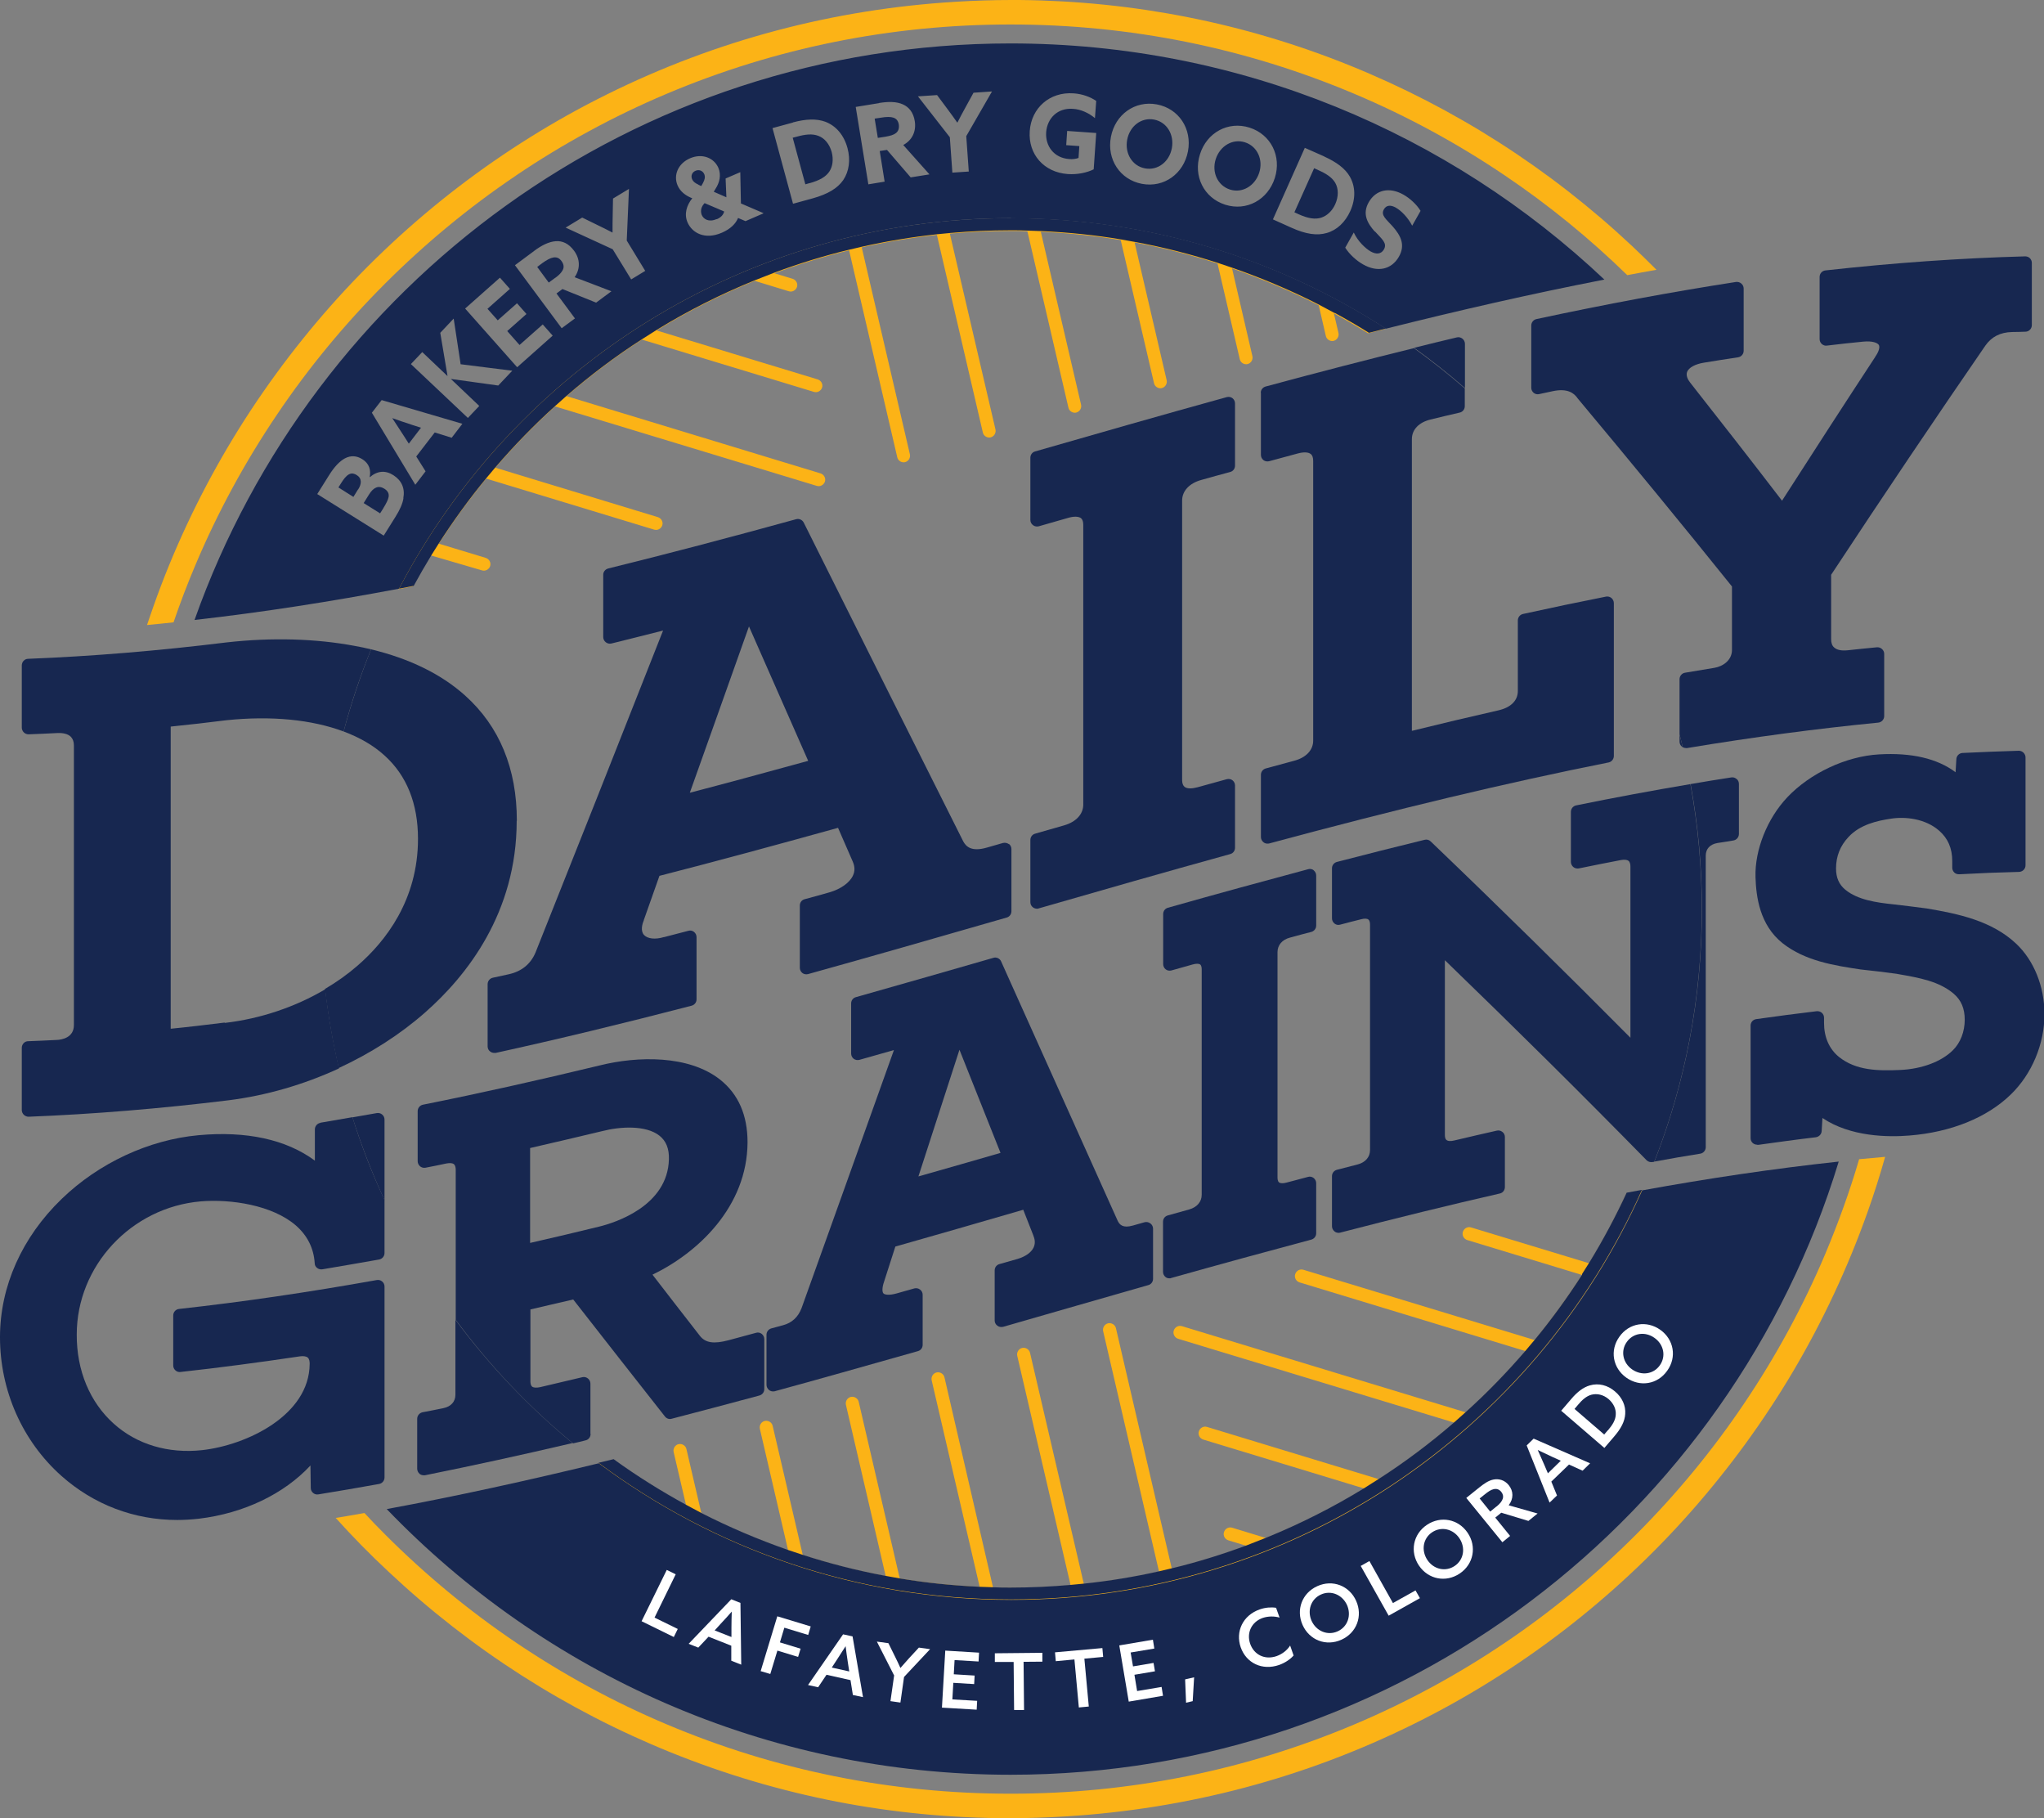 <?xml version="1.0" encoding="UTF-8"?><svg id="Front" xmlns="http://www.w3.org/2000/svg" viewBox="0 0 129.44 115.11"><rect x="0" y="0" width="129.44" height="115.11" fill="#808080" stroke="none"/><defs><style>.cls-1{fill:#fff;}.cls-2{fill:#fcb316;}.cls-3{fill:#172750;}</style></defs><path class="cls-2" d="M59.81,87.2c-.05-.22-.28-.36-.5-.31-.22,.05-.36,.28-.31,.5l3.04,13.08c-1.72-.08-3.41-.25-5.06-.53l-2.6-11.19c-.05-.22-.28-.36-.5-.31-.22,.05-.36,.28-.31,.5l2.52,10.85c-1.79-.33-3.54-.78-5.25-1.33l-1.91-8.19c-.05-.22-.28-.36-.5-.31-.22,.05-.36,.28-.31,.5l1.79,7.7c-1.89-.66-3.73-1.44-5.49-2.34l-.95-4.08c-.05-.22-.28-.36-.5-.31-.22,.05-.36,.28-.31,.5l.79,3.38c-1.59-.87-3.13-1.83-4.59-2.89-.32,.08-.64,.15-.96,.23,7.29,5.44,16.33,8.65,26.12,8.65,17.82,0,33.14-10.65,39.96-25.93-.32,.06-.65,.12-.97,.18-.71,1.53-1.5,3.01-2.37,4.43l-7.48-2.27c-.22-.07-.45,.06-.52,.28-.07,.22,.06,.45,.28,.52l7.27,2.21c-.92,1.43-1.92,2.81-3,4.12l-14.65-4.45c-.22-.07-.45,.06-.52,.28-.07,.22,.06,.45,.28,.52l14.31,4.35c-1.18,1.37-2.44,2.67-3.78,3.88l-17.98-5.46c-.22-.07-.45,.06-.52,.28-.07,.22,.06,.45,.28,.52l17.49,5.31c-1.5,1.3-3.09,2.5-4.77,3.58l-10.89-3.31c-.22-.07-.45,.06-.52,.28-.07,.22,.06,.45,.28,.52l10.2,3.1c-1.97,1.21-4.05,2.26-6.21,3.14l-2.16-.66c-.22-.07-.45,.06-.52,.28-.07,.22,.06,.45,.28,.52l1.15,.35c-1.54,.57-3.11,1.06-4.73,1.45l-3.54-15.23c-.05-.22-.28-.36-.5-.31-.22,.05-.36,.28-.31,.5l3.54,15.23c-1.56,.35-3.14,.61-4.76,.78l-3.41-14.64c-.05-.22-.28-.36-.5-.31-.22,.05-.36,.28-.31,.5l3.38,14.53c-1.26,.11-2.53,.17-3.82,.17-.36,0-.72,0-1.09-.02"/><path class="cls-2" d="M30.52,36.11s.08,.02,.12,.02c.18,0,.34-.12,.4-.29,.07-.22-.06-.45-.28-.52l-2.97-.9c.92-1.43,1.92-2.81,3-4.12l10.63,3.23s.08,.02,.12,.02c.18,0,.34-.12,.4-.29,.07-.22-.06-.45-.28-.52l-10.29-3.13c1.18-1.37,2.44-2.67,3.78-3.88l16.57,5.03s.08,.02,.12,.02c.18,0,.34-.12,.4-.29,.07-.22-.06-.45-.28-.52l-16.08-4.89c1.5-1.3,3.09-2.5,4.77-3.58l10.89,3.31s.08,.02,.12,.02c.18,0,.34-.12,.4-.29,.07-.22-.06-.45-.28-.52l-10.2-3.1c1.97-1.21,4.05-2.26,6.21-3.14l2.16,.66s.08,.02,.12,.02c.18,0,.34-.12,.4-.29,.07-.22-.06-.45-.28-.52l-1.15-.35c1.54-.57,3.11-1.06,4.73-1.45l3.05,13.1c.04,.19,.22,.32,.4,.32,.03,0,.06,0,.09-.01,.22-.05,.36-.28,.31-.5l-3.05-13.1c1.56-.35,3.14-.61,4.76-.79l2.91,12.51c.04,.19,.22,.32,.4,.32,.03,0,.06,0,.09-.01,.22-.05,.36-.28,.31-.5l-2.89-12.4c1.26-.11,2.53-.17,3.82-.17,.36,0,.73,0,1.09,.02l2.6,11.17c.04,.19,.22,.32,.4,.32,.03,0,.06,0,.09-.01,.22-.05,.36-.28,.31-.5l-2.55-10.95c1.72,.08,3.41,.25,5.06,.53l2.11,9.06c.04,.19,.22,.32,.4,.32,.03,0,.06,0,.09-.01,.22-.05,.36-.28,.31-.5l-2.03-8.72c1.79,.33,3.54,.78,5.25,1.33l1.41,6.06c.04,.19,.22,.32,.4,.32,.03,0,.06,0,.09-.01,.22-.05,.36-.28,.31-.5l-1.29-5.56c1.89,.66,3.73,1.44,5.49,2.34l.45,1.94c.04,.19,.22,.32,.4,.32,.03,0,.06,0,.09-.01,.22-.05,.36-.28,.31-.5l-.29-1.24c.73,.4,1.46,.82,2.16,1.26,.36-.09,.71-.18,1.07-.27-6.83-4.42-14.98-6.99-23.73-6.99-16.84,0-31.45,9.52-38.76,23.46,.31-.06,.62-.12,.93-.18,.36-.66,.74-1.32,1.13-1.96"/><path class="cls-2" d="M32.68,11.11c2.99-2.02,6.2-3.76,9.51-5.16,6.91-2.92,14.24-4.4,21.8-4.4s14.9,1.48,21.8,4.4c3.32,1.4,6.52,3.14,9.51,5.16,2.76,1.86,5.36,3.98,7.75,6.31,.62-.12,1.24-.23,1.85-.34-.5-.5-1.01-1-1.53-1.49-5.23-4.91-11.25-8.76-17.88-11.44C78.83,1.46,71.79,.07,64.57,0h0S64.05,0,64.05,0c-1.16,0-2.34,.04-3.51,.11-7.76,.47-15.19,2.44-22.09,5.86-3.32,1.64-6.49,3.62-9.44,5.88-2.92,2.24-5.64,4.77-8.08,7.53-2.44,2.76-4.63,5.76-6.5,8.92-1.89,3.2-3.48,6.59-4.71,10.08-.14,.39-.27,.79-.41,1.19,.56-.05,1.12-.11,1.68-.17,.42-1.23,.88-2.44,1.39-3.64,1.4-3.32,3.14-6.52,5.16-9.51,2-2.97,4.3-5.75,6.84-8.29,2.53-2.53,5.32-4.84,8.29-6.84Z"/><path class="cls-2" d="M117.73,73.4c-.59,2.02-1.31,4-2.13,5.96-1.4,3.32-3.14,6.52-5.16,9.51-2,2.97-4.3,5.75-6.84,8.29-2.53,2.53-5.32,4.84-8.29,6.84-2.99,2.02-6.2,3.76-9.51,5.16-6.91,2.92-14.24,4.4-21.8,4.4s-14.9-1.48-21.8-4.4c-3.32-1.4-6.52-3.14-9.51-5.16-2.97-2-5.75-4.3-8.29-6.84-.45-.45-.89-.9-1.32-1.37-.6,.11-1.21,.21-1.82,.31,1.06,1.18,2.18,2.32,3.35,3.41,5.23,4.91,11.25,8.76,17.88,11.44,6.84,2.76,14.05,4.16,21.45,4.16,1.16,0,2.34-.04,3.51-.11,7.76-.47,15.19-2.44,22.09-5.86,3.32-1.64,6.49-3.62,9.44-5.88,2.92-2.24,5.64-4.77,8.08-7.53,2.44-2.76,4.63-5.76,6.5-8.92,1.89-3.2,3.47-6.59,4.71-10.08,.41-1.15,.78-2.32,1.11-3.49-.55,.05-1.1,.1-1.65,.15Z"/><path class="cls-3" d="M100.19,80.7c-.92,1.43-1.92,2.81-3,4.12l-.58,.69c-1.18,1.37-2.44,2.67-3.78,3.88l-.73,.65c-1.5,1.3-3.09,2.5-4.77,3.58l-.93,.59c-1.97,1.21-4.05,2.26-6.21,3.14l-1.25,.49c-1.54,.57-3.11,1.06-4.73,1.45l-.81,.19c-1.56,.35-3.14,.61-4.76,.78l-.83,.08c-1.26,.11-2.53,.17-3.82,.17-.36,0-.72,0-1.09-.02l-.86-.03c-1.72-.08-3.41-.25-5.06-.53l-.89-.16c-1.79-.33-3.54-.78-5.25-1.33l-.93-.31c-1.89-.66-3.73-1.44-5.49-2.34l-.97-.52c-1.59-.87-3.13-1.83-4.59-2.89-.32,.08-.64,.15-.96,.23,7.29,5.44,16.33,8.65,26.12,8.65,17.82,0,33.14-10.65,39.96-25.93-.32,.06-.65,.12-.97,.18-.71,1.53-1.5,3.01-2.37,4.43l-.46,.73Z"/><path class="cls-3" d="M84.53,19.81c.73,.4,1.46,.82,2.16,1.26,.36-.09,.71-.18,1.07-.27-6.83-4.42-14.98-6.99-23.73-6.99-16.84,0-31.45,9.52-38.76,23.46,.31-.06,.62-.12,.93-.18,.36-.66,.74-1.32,1.13-1.96l.46-.73c.92-1.43,1.92-2.81,3-4.12l.58-.69c1.18-1.37,2.44-2.67,3.78-3.88l.73-.65c1.5-1.3,3.09-2.5,4.77-3.58l.93-.59c1.97-1.21,4.05-2.26,6.21-3.14l1.25-.49c1.54-.57,3.11-1.06,4.73-1.45l.81-.19c1.56-.35,3.14-.61,4.76-.79l.83-.08c1.26-.11,2.53-.17,3.82-.17,.36,0,.73,0,1.09,.02l.86,.03c1.72,.08,3.41,.25,5.06,.53l.89,.16c1.79,.33,3.54,.78,5.25,1.33l.92,.31c1.89,.66,3.73,1.44,5.49,2.34l.97,.52Z"/><g><path class="cls-3" d="M56.1,8.65c.28-.05,.49-.11,.63-.22,.16-.12,.22-.3,.19-.54-.04-.23-.14-.37-.34-.44-.18-.06-.44-.06-.79,0l-.4,.06,.2,1.22,.52-.08Z"/><path class="cls-3" d="M45.39,13.88c.28-.12,.42-.29,.47-.49l-1.24-.53-.06,.07c-.2,.24-.19,.5-.12,.68,.11,.26,.44,.48,.94,.26Z"/><path class="cls-3" d="M44.23,11.7l.18,.08,.11-.2c.11-.21,.15-.37,.08-.55-.1-.23-.33-.31-.55-.22-.24,.1-.31,.33-.22,.54,.06,.14,.18,.24,.4,.34Z"/><path class="cls-3" d="M51.26,11.6c.65-.18,1.04-.41,1.26-.74,.21-.32,.27-.75,.15-1.23-.14-.5-.44-.88-.85-1.03-.39-.15-.84-.09-1.35,.05l-.27,.07,.8,2.95,.28-.08Z"/><path class="cls-3" d="M72.51,10.66c.81,.15,1.54-.42,1.7-1.28s-.32-1.66-1.13-1.81c-.81-.15-1.54,.42-1.7,1.28s.32,1.66,1.13,1.81Z"/><path class="cls-3" d="M77.89,12c.78,.25,1.58-.23,1.85-1.06s-.12-1.68-.9-1.93c-.78-.25-1.58,.23-1.85,1.06s.12,1.68,.9,1.93Z"/><path class="cls-3" d="M104,75.36c-6.82,15.28-22.15,25.93-39.96,25.93-9.79,0-18.83-3.22-26.12-8.65-4.46,1.08-8.93,2.07-13.43,2.9,9.97,10.37,23.99,16.82,39.51,16.82,24.71,0,45.6-16.35,52.44-38.82-4.17,.45-8.31,1.07-12.43,1.82Z"/><path class="cls-3" d="M83.67,13.78c.36-.12,.69-.41,.89-.86,.21-.48,.21-.96,0-1.34-.21-.36-.6-.6-1.08-.81l-.26-.12-1.25,2.79,.26,.12c.62,.28,1.06,.34,1.44,.22Z"/><path class="cls-3" d="M25.88,28.1l.78-1.02-.56-.18c-.39-.13-.89-.29-1.26-.43h0c.22,.34,.51,.78,.75,1.15l.3,.47Z"/><path class="cls-3" d="M24.27,32.18c.2-.32,.31-.55,.34-.72,.04-.24-.08-.4-.27-.52-.37-.23-.69-.09-.98,.38l-.33,.53,1.04,.65,.21-.33Z"/><path class="cls-3" d="M64.03,13.82c8.75,0,16.89,2.57,23.73,6.99,4.59-1.15,9.21-2.21,13.84-3.11-9.81-9.26-23.05-14.95-37.61-14.95-23.85,0-44.14,15.23-51.67,36.5,4.35-.49,8.66-1.17,12.95-1.98,7.31-13.95,21.93-23.46,38.76-23.46Zm23.03,.84c-.46-.52-.81-1.11-.38-1.86,.46-.8,1.32-.97,2.19-.48,.41,.23,.84,.62,1.09,1.03l-.53,.94c-.28-.54-.71-.96-1.03-1.14-.31-.18-.6-.18-.76,.1-.22,.38,.15,.63,.55,1.08,.5,.57,.83,1.16,.4,1.92-.48,.84-1.38,1-2.27,.49-.41-.23-.86-.63-1.13-1.06l.54-.96c.26,.56,.74,1.01,1.07,1.2,.33,.19,.66,.19,.84-.13,.23-.4-.14-.66-.57-1.14Zm-3.2-4.75c.77,.35,1.32,.75,1.62,1.27,.36,.63,.38,1.4,.03,2.18-.32,.71-.85,1.21-1.49,1.39-.61,.18-1.32,.08-2.23-.33l-1.18-.53,2.02-4.53,1.22,.54Zm-7.87-.14c.43-1.38,1.79-2.12,3.14-1.69,1.35,.43,2.04,1.81,1.6,3.19s-1.79,2.12-3.14,1.69c-1.35-.43-2.04-1.81-1.6-3.19Zm-5.64-1.1c.27-1.42,1.52-2.32,2.91-2.06s2.24,1.55,1.97,2.97c-.27,1.42-1.52,2.32-2.91,2.06-1.39-.26-2.24-1.55-1.97-2.97Zm-5.14-.37c.1-1.46,1.26-2.5,2.78-2.39,.58,.04,1.08,.24,1.43,.48l-.08,1.09c-.38-.32-.88-.56-1.4-.59-.96-.07-1.62,.59-1.69,1.48-.06,.86,.48,1.63,1.46,1.7,.22,.02,.43-.01,.59-.07l.05-.75-.83-.06,.06-.9,1.84,.13-.16,2.3c-.44,.22-1.05,.34-1.64,.3-1.52-.11-2.51-1.26-2.41-2.71Zm-5.86-2.27l.64,.86c.2,.27,.43,.58,.63,.87h.01c.16-.31,.33-.64,.51-.96l.51-.93,1.17-.08-1.63,2.83,.16,2.24-1.04,.07-.16-2.24-2.02-2.59,1.21-.08Zm-3.68,.49c.56-.09,1.1-.1,1.51,.09,.38,.17,.66,.5,.75,1.06,.1,.63-.15,1.2-.73,1.51l1.66,1.86-1.19,.19-1.5-1.74-.46,.07,.31,1.94-1.03,.17-.8-4.9,1.47-.24Zm-5.46,1.23c.82-.22,1.49-.25,2.06-.04,.68,.26,1.18,.85,1.4,1.67,.2,.75,.1,1.47-.27,2.02-.36,.52-.97,.89-1.94,1.16l-1.24,.34-1.3-4.79,1.29-.35Zm-6.51,2.27c.77-.33,1.51-.03,1.79,.6,.2,.47,.07,.95-.17,1.32l-.12,.2,.8,.35-.05-1.19,.93-.4,.04,1.98,1.42,.61v.02s-1.13,.49-1.13,.49l-.47-.2c-.15,.36-.47,.69-1.02,.93-1.1,.48-1.9,0-2.18-.65-.23-.53-.06-1.08,.3-1.53l-.08-.03c-.35-.15-.68-.39-.85-.78-.28-.65,.03-1.39,.79-1.72Zm-6.84,3.75l.96,.47c.3,.14,.65,.32,.96,.48h.01c0-.36,0-.72,.01-1.09l.02-1.06,1.01-.61-.14,3.27,1.17,1.92-.89,.54-1.17-1.91-2.98-1.37,1.04-.63Zm-3.04,2.12c.45-.34,.93-.59,1.38-.62,.41-.03,.81,.14,1.15,.6,.38,.51,.42,1.13,.04,1.68l2.33,.89-.97,.72-2.13-.86-.38,.28,1.17,1.58-.84,.62-2.96-3.99,1.2-.89Zm-8.27,15.66c-.06,.35-.23,.73-.5,1.16l-.75,1.2-4.21-2.63,.74-1.18c.34-.55,.68-.9,1.01-1.08,.38-.2,.75-.17,1.1,.05,.45,.28,.56,.69,.47,1.14h.01c.48-.41,.99-.45,1.5-.12s.74,.82,.62,1.46Zm3.04-3.84l-1.06-.33-1.17,1.52,.59,.94-.65,.85-2.75-4.56,.62-.8,5.11,1.5-.68,.89Zm2.98-3.3l-3.02-.42h0s1.8,1.71,1.8,1.71l-.72,.76-3.61-3.41,.72-.76,1.59,1.51h.01s-.46-2.73-.46-2.73l.85-.9,.44,2.89,3.27,.41-.89,.94Zm-2.11-4.88l2.2-1.95,.63,.71-1.42,1.26,.65,.73,1.22-1.08,.6,.68-1.22,1.08,.78,.88,1.47-1.3,.63,.71-2.25,2-3.29-3.71Z"/><path class="cls-3" d="M22.68,30.99c.23-.36,.25-.71-.1-.92-.13-.08-.3-.14-.48-.04-.18,.09-.35,.32-.5,.56l-.17,.27,.95,.6,.29-.47Z"/><path class="cls-3" d="M35.18,17.58c.23-.17,.38-.33,.46-.49,.09-.18,.06-.37-.08-.56-.14-.19-.29-.26-.51-.23-.19,.03-.42,.15-.71,.36l-.32,.24,.73,.99,.42-.31Z"/></g><g><path class="cls-3" d="M20.29,71.09c-.2,.03-.35,.21-.35,.41v1.98c-1.81-1.34-4.34-1.89-7.37-1.61-3.15,.29-6.31,1.76-8.66,4.03C1.39,78.33,0,81.44,0,84.66H0c0,3.38,1.42,6.58,3.89,8.78,2.06,1.83,4.62,2.79,7.33,2.79,.45,0,.91-.03,1.37-.08,2.85-.34,5.4-1.57,7.07-3.37l.02,1.43c0,.12,.06,.24,.15,.31,.09,.08,.21,.11,.33,.09,1.26-.2,2.55-.43,3.85-.66,.2-.04,.34-.21,.34-.41v-12.09c0-.12-.05-.24-.15-.32-.09-.08-.22-.11-.34-.09-4.36,.78-8.46,1.38-12.52,1.83-.21,.02-.37,.2-.37,.41v3.17c0,.12,.05,.23,.14,.31s.21,.12,.32,.1c2.47-.27,5.01-.61,7.57-.99,.22-.03,.4,0,.49,.08,.1,.09,.12,.25,.12,.37v.03c-.02,3.26-4,5.15-6.82,5.46-2.14,.23-4.12-.36-5.58-1.67-1.52-1.36-2.36-3.37-2.35-5.65,0-4.35,3.45-8.05,7.85-8.43,1.92-.16,4.53,.24,6.01,1.51,.74,.64,1.15,1.45,1.21,2.41,0,.12,.06,.23,.16,.3,.09,.07,.21,.1,.33,.08,1.19-.2,2.39-.41,3.59-.62,.2-.04,.34-.21,.34-.41v-3.36c-.79-1.69-1.47-3.44-2.03-5.24-.68,.12-1.36,.23-2.03,.35Z"/><path class="cls-3" d="M24.2,70.56c-.09-.08-.22-.11-.34-.09-.51,.09-1.03,.18-1.54,.27,.57,1.8,1.25,3.55,2.03,5.24v-5.1c0-.12-.05-.24-.15-.32Z"/><path class="cls-3" d="M28.84,83.54v4.76c0,.44-.28,.75-.76,.85-.53,.11-.79,.16-1.32,.26-.19,.04-.34,.21-.34,.41v3.17c0,.12,.06,.24,.15,.32,.07,.06,.17,.09,.26,.09,.03,0,.05,0,.08,0,3.03-.61,6.1-1.28,9.35-2.04-2.78-2.29-5.28-4.92-7.43-7.82Z"/><path class="cls-3" d="M37.39,90.77v-3.17c0-.13-.06-.25-.16-.33-.1-.08-.23-.11-.35-.08-1.09,.26-1.61,.38-2.67,.63-.23,.05-.42,.04-.51-.03-.09-.07-.11-.22-.11-.33v-4.56c.9-.21,1.81-.42,2.71-.63,1.87,2.4,3.83,4.89,5.81,7.41,.1,.13,.27,.19,.43,.14,1.8-.47,3.67-.96,5.55-1.47,.18-.05,.31-.21,.31-.4v-3.17c0-.13-.06-.25-.16-.33s-.24-.11-.36-.07c-.7,.19-1.04,.28-1.74,.47-.94,.25-1.47,.17-1.82-.28-1.02-1.31-2.03-2.61-3-3.87,2.87-1.38,6-4.3,6.02-8.38,0-1.72-.58-3.05-1.74-3.97-1.99-1.57-5.24-1.49-7.61-.9-3.94,.95-7.61,1.77-11.21,2.49-.19,.04-.33,.21-.33,.41v3.17c0,.12,.06,.24,.15,.32,.1,.08,.22,.11,.34,.09,.53-.1,.8-.16,1.33-.27,.22-.04,.39-.03,.48,.05,.09,.08,.11,.23,.11,.35v9.5c2.15,2.9,4.64,5.53,7.43,7.82,.26-.06,.53-.12,.79-.19,.19-.04,.32-.21,.32-.4Zm.65-12.71h0Zm-4.46-5.38c1.57-.36,3.1-.72,4.56-1.07,1.13-.29,2.76-.39,3.62,.29,.42,.33,.62,.82,.6,1.49-.07,2.96-3.4,4.02-4.43,4.27-1.39,.34-2.86,.69-4.36,1.03v-6.01Z"/><path class="cls-3" d="M72.84,77.45c-.1-.08-.24-.1-.36-.07l-.74,.21c-.63,.18-.84-.05-.96-.3-2.26-5.02-4.51-10.04-6.77-15.06l-.61-1.36c-.08-.19-.3-.29-.49-.23-2.56,.74-5.6,1.61-8.71,2.49-.18,.05-.3,.21-.3,.4v3.17c0,.13,.06,.25,.16,.33,.1,.08,.24,.1,.36,.07,.73-.21,1.46-.41,2.19-.62-2.11,5.91-4.03,11.26-5.85,16.34-.22,.57-.61,.93-1.17,1.08l-.74,.2c-.18,.05-.31,.21-.31,.4v3.17c0,.13,.06,.25,.16,.33,.07,.06,.16,.09,.25,.09,.04,0,.07,0,.11-.01,2.75-.75,5.71-1.59,9.07-2.54,.18-.05,.3-.21,.3-.4v-3.17c0-.13-.06-.25-.17-.33-.1-.08-.24-.1-.36-.07l-1.13,.32c-.47,.13-.73,.08-.82,0-.08-.08-.11-.33,.04-.76l.71-2.21c2.64-.75,5.25-1.5,8.1-2.33l.64,1.63s0,0,0,.01c.12,.28,.12,.53,.01,.76-.15,.31-.51,.56-1,.71l-1.16,.33c-.18,.05-.3,.21-.3,.4v3.17c0,.13,.06,.25,.17,.33,.1,.08,.24,.1,.37,.07,3.11-.9,6.16-1.77,9.19-2.64,.18-.05,.3-.21,.3-.4v-3.17c0-.13-.06-.25-.16-.33Zm-14.68-2.97c.87-2.67,1.73-5.35,2.6-8.02l2.6,6.53c-1.49,.43-3.32,.96-5.2,1.49Z"/><path class="cls-3" d="M83.2,55.1c-.1-.08-.24-.11-.36-.07-2.76,.74-5.67,1.53-8.88,2.44-.18,.05-.3,.21-.3,.4v3.17c0,.13,.06,.25,.16,.33,.1,.08,.24,.1,.36,.07,.54-.15,.81-.23,1.35-.38,.21-.06,.39-.06,.47,0,.09,.06,.1,.23,.1,.32v14.26c0,.45-.3,.79-.79,.93-.54,.15-.81,.23-1.36,.38-.18,.05-.3,.21-.3,.4v3.17c0,.13,.06,.25,.16,.33,.07,.06,.16,.08,.25,.08,.04,0,.08,0,.11-.02,3.2-.9,6.1-1.69,8.87-2.43,.18-.05,.31-.21,.31-.4v-3.17c0-.13-.06-.25-.16-.33-.1-.08-.24-.11-.36-.07-.54,.14-.81,.22-1.36,.36-.21,.06-.39,.05-.47-.01-.09-.07-.1-.23-.1-.32v-14.26c0-.44,.29-.79,.79-.92,.54-.15,.81-.22,1.35-.36,.18-.05,.31-.21,.31-.4v-3.17c0-.13-.06-.25-.16-.33Z"/><path class="cls-3" d="M109.96,49.31c-.09-.08-.21-.11-.33-.09-.85,.13-1.71,.27-2.57,.42,.47,2.57,.72,5.22,.72,7.92,0,5.64-1.07,11.03-3.01,15.98,.97-.18,1.95-.35,2.9-.5,.2-.03,.35-.21,.35-.41v-18.46c0-.43,.27-.72,.75-.8,.4-.06,.6-.09,1-.16,.2-.03,.35-.21,.35-.41v-3.17c0-.12-.05-.24-.15-.32Z"/><path class="cls-3" d="M107.06,49.64c-2.37,.4-4.8,.85-7.25,1.35-.19,.04-.33,.21-.33,.41v3.17c0,.12,.06,.24,.15,.32,.1,.08,.22,.11,.35,.09,1.09-.22,1.61-.33,2.67-.53,.22-.04,.39-.02,.48,.05,.1,.08,.12,.24,.12,.36v10.84c-4.02-4.05-8.16-8.13-12.65-12.43-.1-.1-.25-.14-.39-.1-1.8,.44-3.67,.91-5.55,1.4-.18,.05-.31,.21-.31,.4v3.17c0,.13,.06,.25,.16,.33,.1,.08,.23,.11,.36,.07,.53-.14,.79-.21,1.32-.34,.22-.06,.39-.05,.47,.02,.09,.07,.1,.23,.1,.33v14.26c0,.44-.29,.78-.78,.91-.53,.14-.79,.2-1.32,.34-.18,.05-.31,.21-.31,.4v3.17c0,.13,.06,.25,.16,.33,.07,.06,.16,.09,.25,.09,.03,0,.07,0,.1-.01,3.58-.93,6.89-1.74,10.12-2.48,.19-.04,.32-.21,.32-.41v-3.17c0-.13-.06-.25-.16-.32-.1-.08-.23-.11-.35-.08-1.06,.24-1.58,.36-2.68,.62-.24,.06-.42,.05-.51-.03-.09-.07-.1-.22-.1-.33v-11.05c4.52,4.37,8.71,8.52,12.77,12.66,.1,.1,.24,.14,.37,.12,.04,0,.08-.01,.12-.02,1.94-4.95,3.01-10.34,3.01-15.98,0-2.7-.25-5.35-.72-7.92Z"/><path class="cls-3" d="M111.27,72.47c-.1,0-.2-.04-.27-.1-.09-.08-.14-.19-.14-.31v-7.13c0-.21,.15-.38,.36-.41,1.28-.18,2.56-.35,3.82-.5,.12-.01,.24,.02,.33,.1,.09,.08,.14,.19,.14,.31v.33c0,.91,.33,1.65,.94,2.15,1.09,.88,2.51,.89,3.88,.83,1.37-.06,2.62-.53,3.34-1.25,.48-.47,.75-1.18,.75-1.93,0-.71-.22-1.23-.69-1.64-.93-.8-2.22-1.02-3.47-1.24l-.16-.03c-.89-.12-1.33-.17-2.24-.27,0,0,0,0-.01,0-1.66-.25-3.53-.53-4.97-1.67-1.45-1.16-1.67-2.94-1.71-4.18-.05-1.72,.74-3.71,2.02-5.06,1.44-1.52,3.71-2.59,5.8-2.71,2.06-.12,3.69,.26,4.85,1.13l.05-.83c.01-.21,.18-.38,.39-.39,1.18-.06,2.38-.1,3.56-.14,.11,0,.22,.04,.3,.12,.08,.08,.13,.19,.13,.3v6.83c0,.23-.18,.41-.41,.42-1.25,.03-2.53,.08-3.79,.15-.12,0-.23-.03-.31-.11-.08-.08-.13-.19-.13-.3v-.42c0-.81-.27-1.44-.83-1.93-.88-.77-2.15-.9-3.05-.76-.87,.13-1.96,.37-2.69,1.16-.53,.56-.79,1.23-.79,1.99,0,.59,.19,1.02,.59,1.35,.78,.64,1.96,.81,3.01,.92,.86,.1,1.27,.15,2.11,.26,0,0,0,0,.01,0,2.02,.34,4.13,.78,5.67,2.22,1.14,1.06,1.81,2.73,1.81,4.47,0,1.9-.8,3.8-2.13,5.09-1.51,1.47-3.79,2.39-6.42,2.6-1.34,.11-3.73,.09-5.51-1.11l-.05,.83c-.01,.2-.17,.36-.37,.39-1.2,.14-2.42,.31-3.64,.48-.02,0-.04,0-.06,0Zm12.55-22.5s0,0,0,0c0,0,0,0,0,0Zm-.02-.01s0,0,0,0c0,0,0,0,0,0h0Z"/></g><g><path class="cls-3" d="M14.22,64.74s0,0,0,0c-1.14,.14-2.29,.28-3.41,.39v-19.13c1.16-.12,2.34-.25,3.51-.4,2.86-.3,5.43-.04,7.44,.71,.47-1.78,1.05-3.51,1.74-5.2-.34-.08-.69-.16-1.05-.22-2.45-.46-5.25-.54-8.09-.22-4.3,.53-8.53,.88-12.58,1.04-.22,0-.4,.19-.4,.42v3.94c0,.11,.05,.22,.13,.3,.08,.08,.19,.12,.3,.12,.72-.03,1.08-.04,1.81-.08,.38-.02,.69,.06,.86,.23,.13,.13,.2,.31,.2,.55v17.71c0,.8-.77,.93-1.1,.94-.73,.04-1.09,.05-1.8,.08-.22,0-.4,.19-.4,.42v3.94c0,.11,.05,.22,.13,.3,.08,.07,.18,.12,.29,.12,0,0,.01,0,.02,0,4.07-.16,8.33-.51,12.65-1.04,2.4-.3,4.79-1,7-2.02-.38-1.64-.68-3.31-.87-5.01-1.89,1.12-4.11,1.87-6.36,2.13Z"/><path class="cls-3" d="M32.73,51.96c0-3.3-1.1-5.97-3.27-7.92-1.51-1.36-3.52-2.34-5.96-2.93-.68,1.68-1.26,3.42-1.74,5.2,1.02,.38,1.9,.89,2.59,1.52,1.41,1.27,2.12,3.05,2.12,5.28,0,3.88-2.07,6.5-3.81,8.01-.63,.55-1.33,1.05-2.08,1.49,.2,1.7,.49,3.37,.87,5.01,2.01-.93,3.88-2.12,5.47-3.52,2.65-2.33,5.8-6.32,5.8-12.13Z"/><path class="cls-3" d="M63.88,53.44c-.1-.08-.24-.1-.37-.07l-1.01,.29c-1,.29-1.33-.08-1.5-.39-2.76-5.5-6.4-12.76-10.1-20.18-.09-.18-.29-.27-.48-.22-4.32,1.19-8.21,2.21-11.9,3.12-.19,.05-.32,.21-.32,.4v3.94c0,.13,.06,.25,.16,.33s.23,.11,.36,.08c1.06-.26,2.16-.54,3.27-.82-2.85,7.24-5.5,13.92-8.08,20.39-.31,.73-.88,1.19-1.69,1.37-.41,.09-.61,.13-1.01,.22-.19,.04-.33,.21-.33,.41v3.94c0,.13,.06,.25,.16,.32,.07,.06,.17,.09,.26,.09,.03,0,.06,0,.09,0,3.92-.86,7.98-1.84,12.41-2.99,.18-.05,.31-.21,.31-.4v-3.94c0-.13-.06-.25-.16-.33s-.23-.11-.36-.07c-.62,.16-.93,.24-1.54,.4,0,0-.01,0-.02,0-.53,.16-1.02,.11-1.25-.14-.23-.26-.11-.69-.01-.92,0,0,0-.01,0-.02,.33-.93,.66-1.87,.99-2.8,3.47-.89,7.17-1.89,11.31-3.04l.92,2.11c.15,.33,.16,.64,.02,.92-.21,.45-.78,.85-1.47,1.05-.63,.18-.95,.27-1.59,.44-.18,.05-.3,.21-.3,.4v3.94c0,.13,.06,.25,.16,.33,.1,.08,.24,.1,.36,.07,3.96-1.1,7.89-2.23,12.58-3.58,.18-.05,.3-.21,.3-.4v-3.94c0-.13-.06-.25-.17-.33Zm-20.2-3.24c1.21-3.4,2.45-6.87,3.75-10.54,1.25,2.84,2.5,5.68,3.75,8.51-2.66,.73-5.12,1.4-7.5,2.02Z"/><path class="cls-3" d="M78.05,25.21c-.1-.08-.24-.1-.36-.07-4.2,1.16-8.31,2.34-12.14,3.44-.18,.05-.3,.21-.3,.4v3.94c0,.13,.06,.25,.17,.33,.1,.08,.24,.1,.36,.07l1.85-.53c.37-.11,.66-.1,.82,.01,.1,.08,.15,.22,.15,.43v17.71c0,.6-.45,1.09-1.2,1.31-.74,.21-1.11,.32-1.85,.53-.18,.05-.3,.21-.3,.4v3.94c0,.13,.06,.25,.17,.33,.07,.05,.16,.08,.25,.08,.04,0,.08,0,.11-.02,3.82-1.1,7.93-2.28,12.13-3.44,.18-.05,.3-.21,.3-.4v-3.94c0-.13-.06-.25-.16-.33-.1-.08-.24-.1-.36-.07-.74,.2-1.11,.31-1.85,.51-.37,.1-.66,.1-.82-.02-.1-.08-.16-.22-.16-.43V31.69c0-.6,.45-1.09,1.2-1.3,.74-.21,1.11-.31,1.85-.51,.18-.05,.3-.21,.3-.4v-3.94c0-.13-.06-.25-.16-.33Z"/><path class="cls-3" d="M92.77,21.77c0-.13-.06-.25-.16-.33-.1-.08-.23-.11-.35-.08-.89,.21-1.79,.43-2.71,.66,1.11,.8,2.19,1.65,3.22,2.55v-2.81Z"/><path class="cls-3" d="M79.85,24.86v3.94c0,.13,.06,.25,.16,.33,.1,.08,.24,.1,.36,.07,.72-.2,1.08-.29,1.81-.49,.37-.1,.66-.09,.82,.03,.11,.08,.16,.23,.16,.44v17.71c0,.6-.45,1.07-1.19,1.27-.72,.19-1.09,.29-1.81,.49-.18,.05-.31,.21-.31,.4v3.94c0,.13,.06,.25,.16,.33,.07,.06,.16,.09,.25,.09,.04,0,.07,0,.11-.01,8.2-2.21,15.03-3.84,21.5-5.13,.19-.04,.33-.21,.33-.41v-9.68c0-.12-.06-.24-.15-.32-.1-.08-.22-.11-.34-.09-1.72,.34-3.49,.71-5.26,1.1-.19,.04-.33,.21-.33,.41v4.47c0,.6-.44,1.04-1.22,1.22-1.81,.41-3.66,.85-5.49,1.3V27.8c0-.6,.44-1.06,1.18-1.24,.74-.18,1.11-.27,1.85-.44,.19-.04,.32-.21,.32-.4v-1.13c-1.03-.9-2.11-1.75-3.22-2.55-2.96,.73-6.06,1.53-9.39,2.43-.18,.05-.31,.21-.31,.4Z"/><path class="cls-3" d="M128.55,16.35c-.08-.08-.19-.12-.3-.12-4.08,.11-8.33,.41-12.65,.89-.21,.02-.37,.2-.37,.41v3.94c0,.12,.05,.23,.14,.31,.09,.08,.21,.12,.32,.1,.93-.11,1.38-.16,2.29-.25,.61-.06,.92,.08,1,.21,.08,.14,0,.43-.23,.75,0,0,0,0,0,.01-1.93,2.94-3.91,6-5.9,9.1-1.9-2.48-3.86-4.99-5.82-7.48-.14-.18-.28-.44-.19-.68,.11-.27,.51-.49,1.07-.58,.87-.14,1.29-.21,2.16-.34,.2-.03,.35-.21,.35-.41v-3.94c0-.12-.05-.24-.15-.32-.09-.08-.21-.11-.33-.1-4.07,.63-8.21,1.4-12.64,2.35-.19,.04-.33,.21-.33,.41v3.94c0,.13,.06,.24,.15,.32,.1,.08,.23,.11,.35,.08,.33-.07,.5-.11,.84-.18,.97-.21,1.36,.13,1.57,.41,0,0,0,.01,.01,.02,3.35,4.01,6.65,8.02,9.79,11.93v4.02c0,.65-.57,1.04-1.11,1.13-.74,.12-1.11,.18-1.86,.31-.2,.03-.35,.21-.35,.41v3.49c.07,.27,.14,.54,.2,.81,.06,.04,.14,.06,.21,.06,.02,0,.05,0,.07,0,4.15-.69,8.22-1.23,12.1-1.61,.21-.02,.38-.2,.38-.41v-3.94c0-.12-.05-.23-.14-.31-.09-.08-.2-.12-.32-.11-.74,.07-1.11,.11-1.86,.19-.38,.04-.68-.02-.85-.18-.13-.11-.19-.29-.19-.52v-4.08c3.32-5.04,6.6-9.91,9.76-14.5,.4-.57,.94-.85,1.7-.87,.33,0,.5-.01,.84-.02,.23,0,.41-.19,.41-.42v-3.94c0-.11-.05-.22-.13-.3Z"/><path class="cls-3" d="M106.36,46.95c0,.12,.05,.24,.15,.32,.02,.01,.04,.03,.05,.04-.06-.27-.13-.54-.2-.81v.45Z"/></g><g id="Lafayette_Colorado"><path class="cls-1" d="M42.22,99.39l.57,.28-1.34,2.74,1.47,.72-.25,.51-2.04-1,1.59-3.24Z"/><path class="cls-1" d="M46.94,105.39l-.63-.25v-.95s-1.44-.57-1.44-.57l-.65,.69-.61-.24,2.7-2.82,.58,.23,.05,3.9Zm-1.69-2.17l1.07,.42v-.58c0-.35,.01-.69,.02-1.03h0c-.23,.26-.45,.51-.69,.76l-.39,.43Z"/><path class="cls-1" d="M49.23,102.33l2.11,.64-.16,.54-1.51-.46-.28,.93,1.31,.4-.16,.52-1.31-.4-.45,1.48-.61-.18,1.05-3.46Z"/><path class="cls-1" d="M54.67,107.45l-.66-.14-.15-.94-1.52-.34-.53,.79-.64-.14,2.22-3.21,.6,.13,.66,3.84Zm-2.01-1.88l1.12,.25-.09-.58c-.05-.34-.1-.68-.14-1.02h0c-.19,.3-.37,.58-.56,.87l-.32,.49Z"/><path class="cls-1" d="M56.63,106.09l-1.1-2.16,.73,.1,.41,.83c.12,.25,.25,.5,.35,.74h0c.17-.19,.36-.41,.55-.62l.62-.67,.71,.1-1.65,1.76-.23,1.62-.63-.09,.23-1.61Z"/><path class="cls-1" d="M59.85,104.5l2.15,.13-.03,.56-1.52-.09-.05,.9,1.32,.08-.03,.54-1.32-.08-.06,1.05,1.57,.09-.03,.56-2.2-.13,.21-3.6Z"/><path class="cls-1" d="M64.18,105.22h-1.18s0-.55,0-.55l3.01-.03v.56s-1.19,.01-1.19,.01l.03,3.05h-.63s-.03-3.04-.03-3.04Z"/><path class="cls-1" d="M68.04,105.06l-1.18,.11-.05-.56,3-.27,.05,.56-1.19,.11,.28,3.03-.63,.06-.28-3.04Z"/><path class="cls-1" d="M70.89,104.17l2.12-.36,.09,.56-1.5,.25,.15,.88,1.3-.22,.09,.53-1.3,.22,.17,1.03,1.55-.26,.09,.56-2.17,.37-.6-3.56Z"/><path class="cls-1" d="M75.06,106.32l.56-.13-.09,1.51-.42,.1-.06-1.48Z"/><path class="cls-1" d="M81.91,104.82c-.23,.26-.57,.47-.91,.59-1.07,.37-2.08-.12-2.43-1.12-.34-.98,.12-2.02,1.21-2.4,.35-.12,.71-.15,1.03-.1l.22,.62c-.31-.09-.7-.1-1.06,.02-.72,.25-1.04,.95-.8,1.64,.24,.68,.91,1.04,1.67,.78,.36-.13,.66-.36,.86-.67l.22,.63Z"/><path class="cls-1" d="M82.49,102.88c-.43-.96-.04-2.02,.93-2.46,.97-.44,2.03-.03,2.46,.93,.43,.96,.04,2.02-.93,2.46-.97,.44-2.03,.03-2.46-.93Zm2.81-1.27c-.3-.65-1.01-.95-1.65-.66-.64,.29-.88,1.02-.59,1.67,.3,.65,1.01,.95,1.65,.66,.64-.29,.88-1.02,.59-1.67Z"/><path class="cls-1" d="M86.17,99.14l.55-.31,1.49,2.66,1.43-.8,.28,.49-1.98,1.11-1.77-3.15Z"/><path class="cls-1" d="M89.86,99.12c-.59-.87-.38-1.99,.5-2.58,.88-.59,1.99-.37,2.58,.5,.59,.87,.38,1.99-.5,2.58-.88,.59-1.99,.37-2.58-.5Zm2.56-1.73c-.4-.6-1.15-.77-1.73-.38-.58,.39-.7,1.15-.3,1.75,.4,.6,1.15,.77,1.73,.38,.58-.39,.7-1.15,.3-1.75Z"/><path class="cls-1" d="M92.86,94.83l.82-.66c.29-.23,.58-.44,.9-.5,.33-.06,.69,.02,.96,.35,.31,.38,.32,.86,0,1.28l1.83,.52-.58,.47-1.72-.52-.38,.31,.94,1.16-.49,.4-2.28-2.8Zm1.91,.55c.22-.18,.35-.34,.4-.51,.04-.14,.01-.28-.1-.42-.14-.17-.3-.21-.48-.17-.18,.04-.34,.15-.59,.35l-.3,.24,.67,.83,.39-.32Z"/><path class="cls-1" d="M100.7,92.64l-.48,.47-.86-.39-1.12,1.08,.36,.88-.47,.45-1.45-3.62,.44-.43,3.57,1.56Zm-2.68,.64l.82-.8-.53-.24c-.32-.15-.62-.29-.93-.44h0c.15,.33,.28,.63,.42,.95l.23,.54Z"/><path class="cls-1" d="M98.87,89.31l.65-.76c.36-.42,.74-.72,1.16-.84,.55-.16,1.13-.02,1.6,.39,.45,.38,.68,.9,.64,1.42-.03,.47-.26,.92-.72,1.45l-.6,.7-2.74-2.36Zm2.95,1.25c.31-.36,.48-.66,.5-.98,.03-.35-.12-.71-.45-1-.34-.29-.74-.37-1.09-.28-.33,.09-.6,.34-.85,.64l-.22,.26,1.88,1.62,.22-.26Z"/><path class="cls-1" d="M102.99,87.22c-.86-.61-1.06-1.73-.44-2.59,.61-.87,1.73-1.05,2.59-.44,.86,.61,1.06,1.73,.44,2.59-.61,.87-1.73,1.05-2.59,.44Zm1.78-2.52c-.59-.42-1.35-.31-1.75,.26-.41,.57-.25,1.33,.34,1.74,.59,.41,1.35,.31,1.75-.26,.41-.57,.25-1.33-.34-1.74Z"/></g></svg>